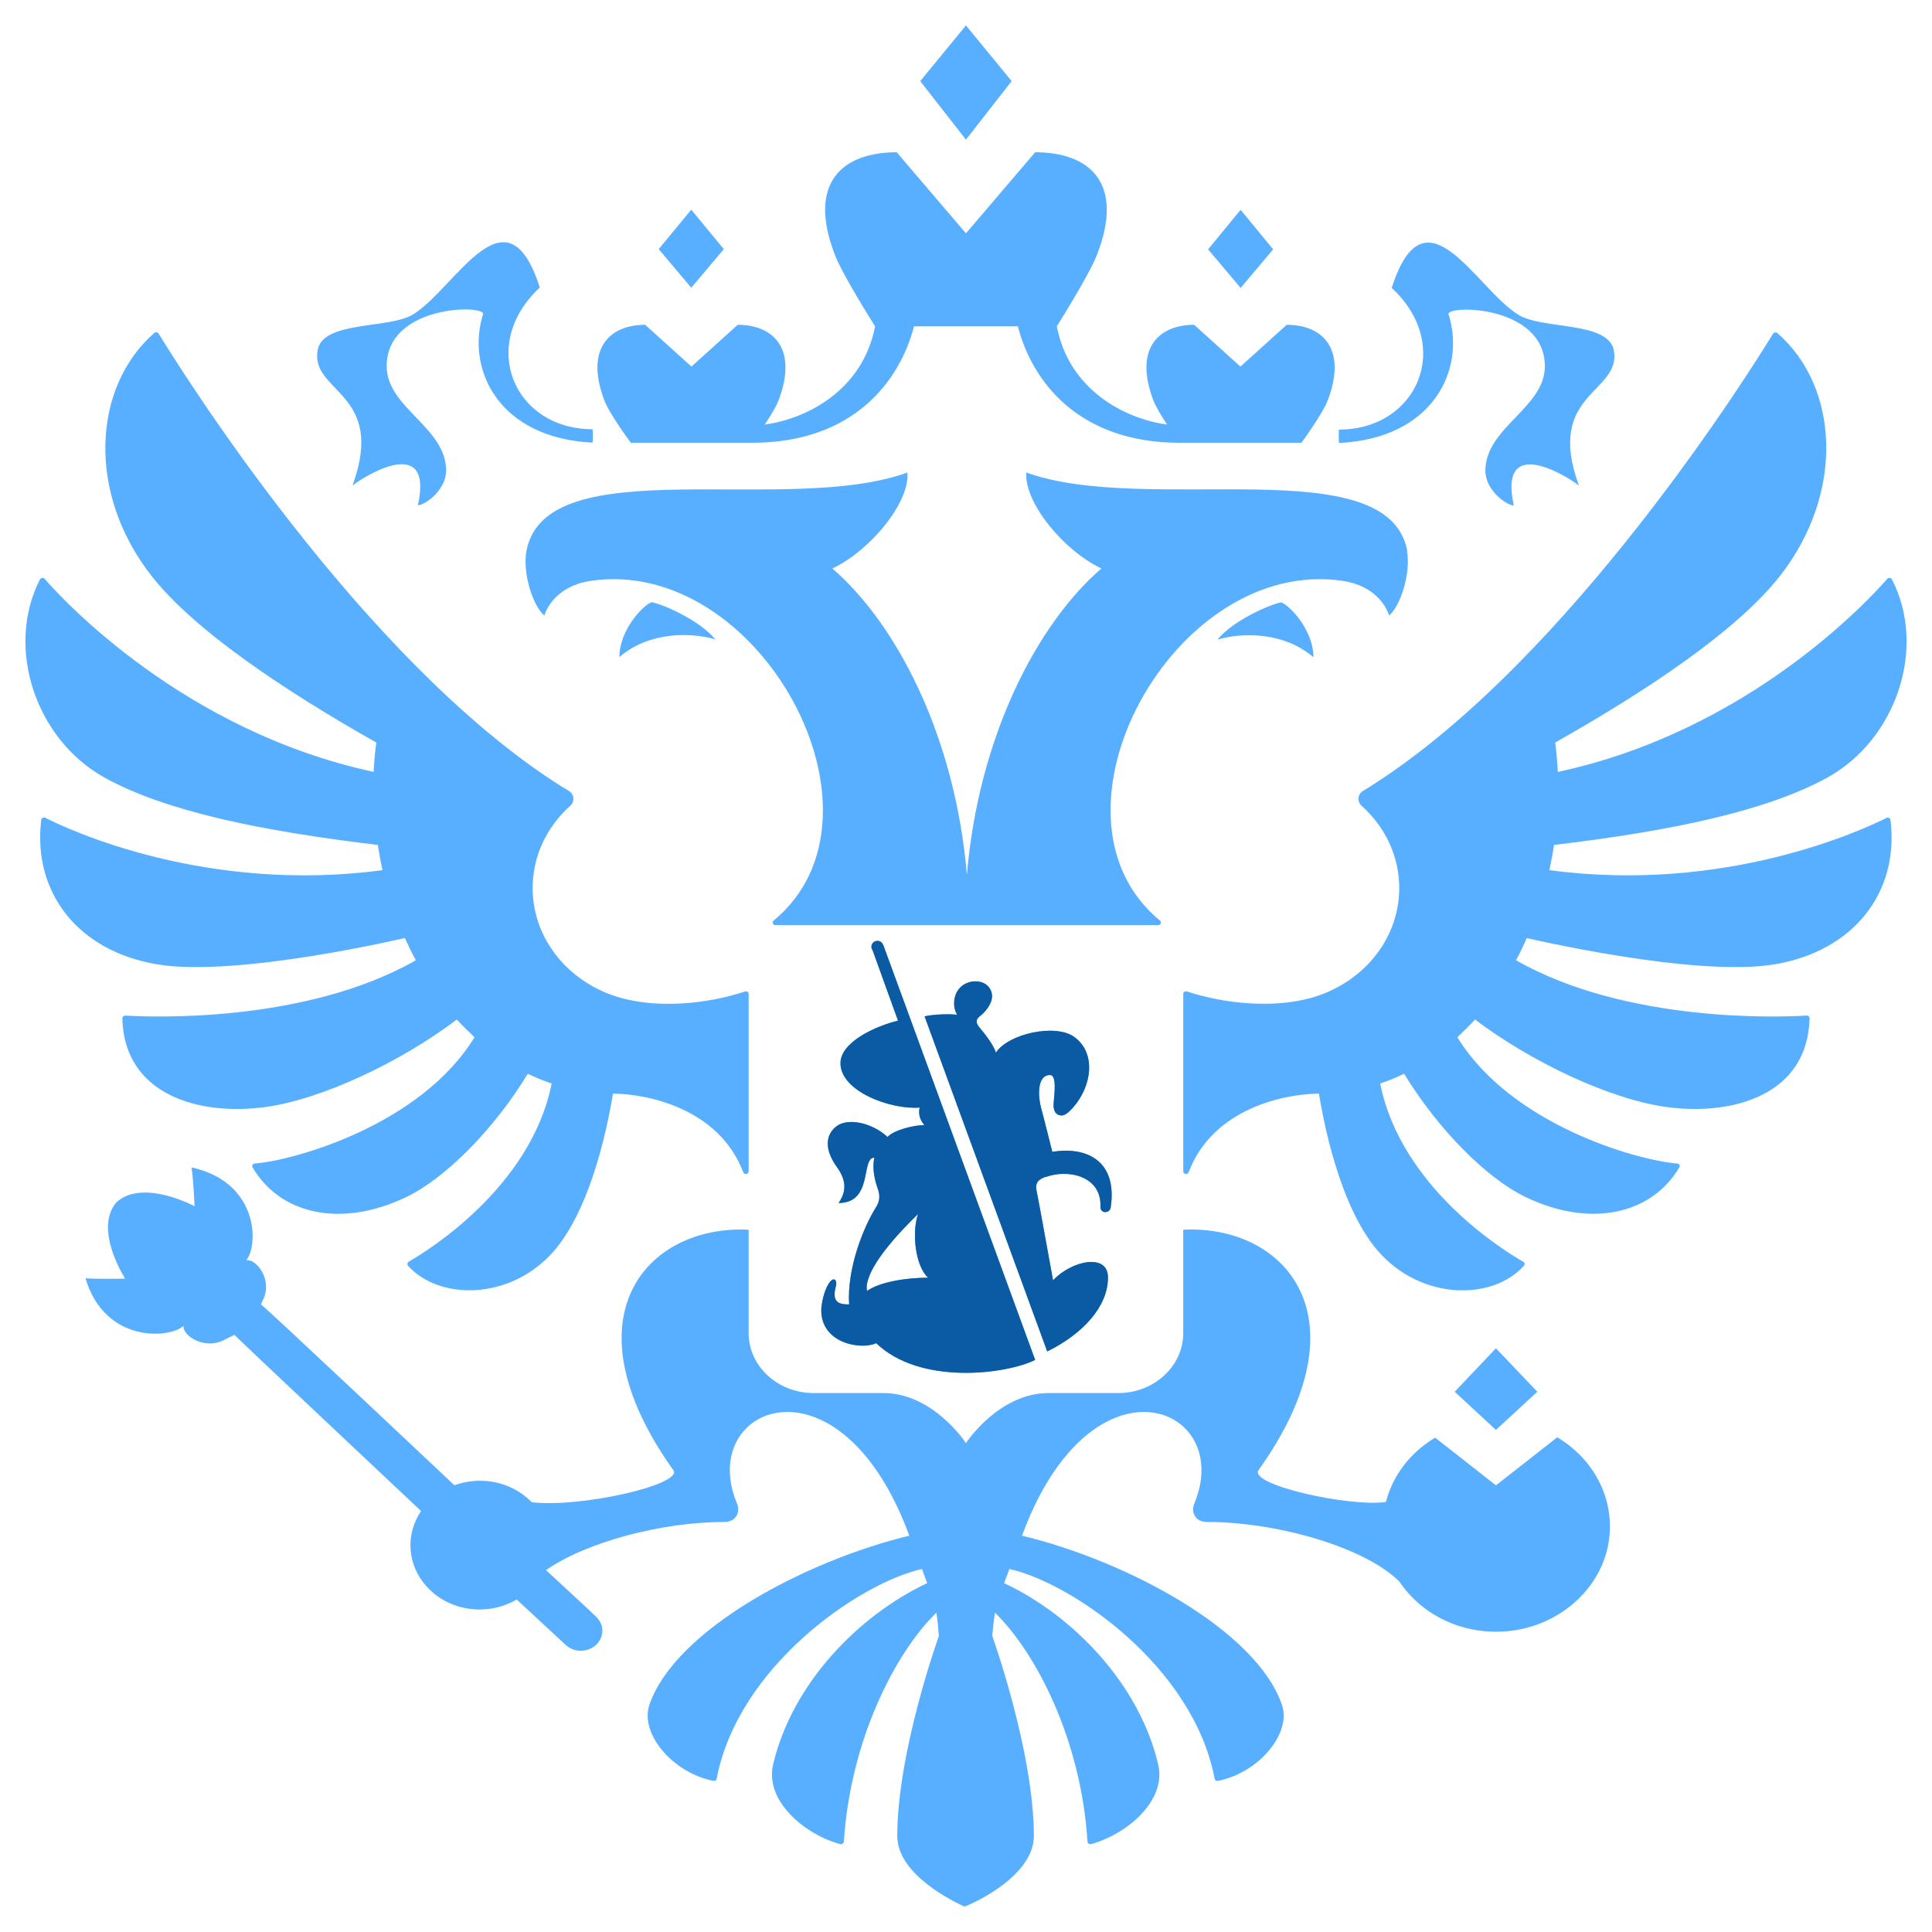 <svg width="76" height="76" viewBox="0 0 76 76" fill="none" xmlns="http://www.w3.org/2000/svg">
<g id="Property 1=Gossector">
<path id="GOV_RU_Landing-+News" d="M51.667 25.857C50.513 24.85 48.847 24.872 47.893 25.161C48.514 24.398 49.972 23.769 50.402 23.695C50.727 23.814 51.667 24.776 51.667 25.857ZM55.36 21.674C54.598 17.625 45.14 20.305 40.373 18.588C40.285 19.772 41.839 21.66 43.326 22.363C40.781 24.561 38.494 28.995 38.035 34.414C37.576 28.995 35.289 24.561 32.743 22.363C34.231 21.66 35.792 19.772 35.696 18.588C30.93 20.312 21.472 17.625 20.709 21.674C20.547 22.533 20.961 23.836 21.412 24.213C21.494 23.939 21.908 23.051 23.226 22.851C29.886 21.852 35.452 32.075 30.434 36.212C30.36 36.272 30.397 36.39 30.501 36.39H45.561C45.665 36.39 45.709 36.272 45.628 36.212C40.603 32.075 46.168 21.852 52.829 22.851C54.146 23.051 54.568 23.939 54.642 24.213C55.094 23.836 55.508 22.533 55.345 21.674H55.36ZM56.981 12.37C56.863 11.985 60.77 11.977 60.77 14.413C60.77 16.041 58.431 16.819 58.431 18.514C58.431 19.306 59.283 19.883 59.549 19.883C58.95 17.166 61.436 18.588 62.11 19.098C60.77 15.442 63.782 15.464 63.486 13.791C63.279 12.621 60.667 12.977 59.719 12.377C58.039 11.326 56.056 7.233 54.746 11.326C57.188 13.584 55.767 16.9 52.666 16.9C52.666 16.9 52.651 17.389 52.681 17.425C56.374 17.248 57.662 14.539 56.988 12.377L56.981 12.37ZM13.878 19.091C14.552 18.58 17.038 17.159 16.439 19.876C16.698 19.876 17.549 19.298 17.549 18.506C17.549 16.811 15.21 16.041 15.21 14.405C15.21 11.97 19.118 11.977 19 12.362C18.326 14.524 19.614 17.233 23.307 17.411C23.337 17.374 23.314 16.885 23.314 16.885C20.221 16.885 18.8 13.569 21.235 11.311C19.925 7.218 17.941 11.311 16.261 12.362C15.314 12.955 12.702 12.599 12.494 13.776C12.198 15.449 15.203 15.427 13.871 19.084L13.878 19.091ZM24.365 25.849C25.52 24.843 27.185 24.865 28.14 25.153C27.518 24.391 26.06 23.762 25.631 23.688C25.305 23.806 24.365 24.768 24.365 25.849ZM39.796 3.191L37.998 1L36.199 3.191L37.998 5.493L39.796 3.191ZM50.083 9.809L48.803 8.254L47.523 9.809L48.803 11.326L50.083 9.809ZM60.474 54.748L58.846 53.038L57.225 54.748L58.846 56.25L60.474 54.748ZM28.473 9.801L27.192 8.247L25.912 9.801L27.192 11.319L28.473 9.801ZM24.802 17.418H29.583C33.602 17.418 35.407 14.961 35.955 12.836H40.04C40.588 14.968 42.394 17.418 46.413 17.418H51.194C51.194 17.418 52.03 16.286 52.237 15.73C52.992 13.717 52.03 12.777 50.616 12.777L48.796 14.42L46.975 12.777C45.569 12.777 44.607 13.717 45.362 15.73C45.458 15.989 45.687 16.367 45.909 16.7C44.215 16.471 42.046 15.316 41.572 12.836C41.572 12.836 42.823 10.852 43.141 10.053C44.274 7.166 42.831 5.989 40.721 5.989L37.998 9.179L35.274 5.989C33.165 5.989 31.722 7.166 32.854 10.053C33.165 10.852 34.423 12.836 34.423 12.836C33.95 15.316 31.781 16.471 30.086 16.7C30.308 16.367 30.538 15.989 30.634 15.73C31.389 13.717 30.427 12.777 29.02 12.777L27.2 14.42L25.379 12.777C23.973 12.777 23.011 13.717 23.766 15.73C23.973 16.293 24.817 17.418 24.817 17.418H24.802ZM74.218 32.171C73.293 32.637 67.882 35.161 60.948 34.229C61.022 33.895 61.081 33.57 61.133 33.237C65.744 32.689 69.496 31.904 71.886 30.587C74.61 29.077 75.801 25.472 74.425 22.792C74.388 22.726 74.292 22.711 74.24 22.77C73.485 23.636 68.748 28.766 61.281 30.365C61.259 29.98 61.229 29.595 61.177 29.21C64.804 27.159 68.341 24.805 70.029 22.644C72.575 19.38 72.345 15.22 69.918 13.103C69.866 13.058 69.784 13.073 69.748 13.125C68.978 14.383 61.799 25.938 53.917 30.927C53.836 30.979 53.732 31.046 53.628 31.105C53.399 31.238 53.377 31.534 53.569 31.704C54.48 32.526 55.042 33.666 55.042 34.932C55.042 37.138 53.34 38.966 51.083 39.366C49.935 39.588 48.285 39.521 46.694 39.003C46.62 38.981 46.546 39.025 46.546 39.099V46.08C46.546 46.191 46.716 46.22 46.76 46.109C47.722 43.563 50.616 43.022 51.882 43.022C52.341 45.746 53.147 47.997 54.206 49.211C55.923 51.18 58.735 51.157 59.949 49.788C59.993 49.744 59.978 49.67 59.919 49.633C59.201 49.225 55.109 46.724 54.294 42.623C54.62 42.512 54.931 42.386 55.234 42.238C56.559 44.414 58.476 46.353 60.023 47.094C62.62 48.337 65.004 47.73 66.062 45.917C66.099 45.85 66.054 45.776 65.973 45.769C64.367 45.643 59.431 44.229 57.329 40.802C57.566 40.58 57.803 40.35 58.025 40.106C60.223 41.771 63.331 43.245 65.559 43.548C68.164 43.903 71.117 43.074 71.183 40.054C71.183 39.995 71.131 39.943 71.065 39.95C70.14 40.01 64.004 40.269 59.638 37.774C59.793 37.486 59.926 37.197 60.06 36.901C60.06 36.901 66.661 38.455 69.792 37.937C72.9 37.426 74.721 35.117 74.366 32.252C74.358 32.178 74.269 32.141 74.203 32.171H74.218ZM15.928 36.901C16.062 37.197 16.202 37.493 16.358 37.774C11.991 40.269 5.863 40.01 4.931 39.95C4.864 39.95 4.812 40.002 4.812 40.062C4.886 43.074 7.832 43.903 10.437 43.548C12.665 43.245 15.773 41.771 17.971 40.106C18.193 40.35 18.43 40.58 18.667 40.802C16.565 44.236 11.628 45.643 10.022 45.769C9.948 45.769 9.897 45.858 9.934 45.917C10.992 47.738 13.368 48.337 15.973 47.094C17.52 46.353 19.444 44.414 20.761 42.238C21.064 42.386 21.383 42.512 21.701 42.623C20.88 46.724 16.787 49.225 16.076 49.633C16.025 49.662 16.01 49.736 16.047 49.788C17.261 51.15 20.073 51.18 21.79 49.211C22.848 47.997 23.655 45.739 24.114 43.022C25.379 43.022 28.266 43.563 29.235 46.109C29.279 46.22 29.45 46.191 29.45 46.08V39.099C29.45 39.025 29.376 38.981 29.302 39.003C27.71 39.529 26.06 39.588 24.913 39.366C22.656 38.966 20.953 37.138 20.953 34.932C20.953 33.666 21.516 32.519 22.426 31.704C22.619 31.534 22.596 31.238 22.367 31.105C22.264 31.038 22.152 30.979 22.071 30.927C14.189 25.938 7.018 14.391 6.241 13.125C6.204 13.066 6.122 13.051 6.063 13.103C3.643 15.227 3.406 19.387 5.952 22.644C7.639 24.798 11.177 27.159 14.803 29.21C14.752 29.587 14.715 29.972 14.7 30.365C7.247 28.758 2.511 23.636 1.756 22.77C1.704 22.711 1.608 22.726 1.571 22.792C0.201 25.472 1.393 29.077 4.109 30.587C6.5 31.912 10.252 32.689 14.863 33.237C14.914 33.57 14.974 33.903 15.048 34.229C8.12 35.161 2.71 32.645 1.785 32.171C1.719 32.134 1.63 32.178 1.622 32.252C1.275 35.124 3.088 37.426 6.196 37.937C9.319 38.455 15.921 36.901 15.921 36.901H15.928ZM58.861 58.441L56.456 56.554C55.493 57.124 54.79 58.027 54.517 59.085C53.066 59.285 49.129 58.412 49.506 57.834C53.828 51.779 50.52 48.174 46.546 48.374V52.438C46.546 53.741 45.399 54.799 43.992 54.799H41.247C39.278 54.799 37.998 56.768 37.998 56.768C37.998 56.768 36.717 54.799 34.749 54.799H32.003C30.59 54.799 29.45 53.741 29.45 52.438V48.374C25.476 48.174 22.167 51.779 26.489 57.834C26.867 58.404 22.819 59.322 20.916 59.093C20.413 58.575 19.695 58.249 18.881 58.249C18.526 58.249 18.186 58.315 17.875 58.426C17.875 58.426 10.4 51.38 10.267 51.313L10.326 51.172C10.755 50.38 10.104 49.514 9.689 49.573C10.171 49.003 10.193 46.501 7.536 45.924C7.61 46.427 7.654 47.449 7.654 47.449C7.654 47.449 5.604 46.346 4.575 47.301C3.672 48.367 4.923 50.299 4.923 50.299C4.923 50.299 3.872 50.321 3.362 50.284C4.124 52.845 6.67 52.66 7.218 52.157C7.181 52.564 8.106 53.141 8.883 52.675L9.223 52.512C9.282 52.593 16.565 59.441 16.565 59.441C16.232 59.937 16.069 60.544 16.18 61.188C16.35 62.194 17.194 63.038 18.274 63.253C19.037 63.408 19.755 63.253 20.325 62.92L22.249 64.704C22.419 64.859 22.648 64.955 22.907 64.933C23.381 64.903 23.729 64.519 23.692 64.082C23.677 63.882 23.573 63.719 23.44 63.586C23.411 63.549 21.479 61.765 21.479 61.765C23.07 60.654 26.038 59.87 28.502 59.87C28.932 59.87 29.139 59.507 28.991 59.144C27.873 56.472 30.271 54.533 32.758 56.109C33.839 56.798 34.941 58.153 35.77 60.41C31.7 61.395 26.578 64.097 25.549 67.05C25.15 68.19 26.467 69.744 28.066 70.055C28.125 70.07 28.184 70.026 28.192 69.974C29.028 65.562 33.787 62.283 36.266 61.72C36.392 62.053 36.347 61.943 36.473 62.276C33.772 63.549 31.159 66.228 30.412 69.411C30.071 70.87 31.707 72.187 33.054 72.543C33.121 72.557 33.187 72.513 33.195 72.446C33.454 68.419 35.237 64.992 36.836 63.438C36.88 63.734 36.91 64.045 36.932 64.356C36.932 64.356 35.296 68.901 35.296 72.224C35.296 73.771 37.598 74.845 37.938 75C38.36 74.852 40.669 73.771 40.669 72.224C40.669 68.908 39.034 64.356 39.034 64.356C39.056 64.045 39.093 63.741 39.138 63.438C40.736 64.992 42.527 68.412 42.779 72.446C42.779 72.513 42.853 72.557 42.919 72.543C44.266 72.18 45.902 70.87 45.561 69.411C44.814 66.228 42.194 63.541 39.5 62.276C39.626 61.943 39.581 62.053 39.707 61.72C42.187 62.276 46.945 65.562 47.782 69.974C47.797 70.033 47.848 70.07 47.907 70.055C49.506 69.744 50.824 68.19 50.424 67.05C49.395 64.097 44.274 61.387 40.203 60.41C41.032 58.153 42.135 56.798 43.215 56.109C45.695 54.533 48.1 56.472 46.982 59.144C46.834 59.5 47.034 59.87 47.471 59.87C50.261 59.87 53.695 60.869 55.049 62.216C55.915 63.512 57.521 64.341 59.334 64.163C61.392 63.963 63.072 62.424 63.301 60.521C63.501 58.856 62.635 57.361 61.259 56.539L58.853 58.426L58.861 58.441ZM41.136 46.302C41.994 45.983 43.334 46.242 43.289 47.471C43.275 47.752 43.674 47.752 43.696 47.471C43.955 45.628 42.705 45.095 41.395 45.31C41.232 44.673 41.099 44.118 40.951 43.57C40.832 43.126 40.788 42.29 41.306 42.29C41.587 42.29 41.469 43.067 41.447 43.4C41.424 43.696 41.528 43.874 41.765 43.881C41.913 43.881 42.098 43.696 42.209 43.57C42.956 42.726 43.134 41.416 42.253 40.787C41.521 40.261 39.678 40.654 39.175 41.409C39.1 41.127 38.73 40.654 38.56 40.454C38.39 40.254 38.346 40.121 38.582 39.943C38.693 39.862 39.026 39.529 39.026 39.181C39.026 38.981 38.871 38.603 38.368 38.603C37.975 38.603 37.532 38.877 37.532 39.484C37.532 39.617 37.561 39.765 37.65 39.921C37.398 39.877 36.717 39.899 36.37 39.98L41.195 53.163C42.579 52.482 43.585 51.409 43.585 50.254C43.585 49.27 42.135 49.596 41.424 50.365C41.195 49.122 40.995 47.967 40.773 46.82C40.714 46.501 40.877 46.39 41.128 46.294L41.136 46.302ZM34.312 37.345L35.326 40.15C34.46 40.358 33.061 40.987 33.061 41.823C33.061 42.934 35.037 43.659 36.177 43.57C36.118 43.822 36.184 44.051 36.362 44.259C35.948 44.259 35.163 44.451 34.912 44.725C34.305 44.162 33.357 43.962 32.906 44.303C32.455 44.651 32.44 45.228 32.906 45.887C33.239 46.346 33.357 46.797 32.987 47.323C34.364 47.323 33.853 45.539 34.394 45.539C34.319 45.887 34.364 46.287 34.519 46.731C34.623 47.027 34.623 47.234 34.445 47.516C34.001 48.219 33.313 49.847 33.402 51.313C32.95 51.313 32.721 51.202 32.884 50.587C32.943 50.358 32.802 50.195 32.61 50.476C32.403 50.787 32.306 51.32 32.306 51.542C32.306 52.853 33.868 53.112 34.468 52.838C36.192 54.503 39.589 54.059 40.721 53.496L34.749 37.182C34.63 36.871 34.186 37.019 34.297 37.345H34.312ZM34.105 50.787C33.979 50.114 34.919 48.915 36.111 47.76C35.859 48.515 36.014 49.818 36.51 50.262C35.644 50.262 34.615 50.425 34.097 50.787H34.105Z" fill="#59AFFF"/>
<path id="GOV_RU_Landing-+News_2" d="M41.136 46.301C41.994 45.983 43.334 46.242 43.289 47.471C43.275 47.752 43.674 47.752 43.697 47.471C43.956 45.628 42.705 45.095 41.395 45.309C41.232 44.673 41.099 44.118 40.951 43.57C40.832 43.126 40.788 42.289 41.306 42.289C41.587 42.289 41.469 43.067 41.447 43.4C41.425 43.696 41.528 43.873 41.765 43.881C41.913 43.881 42.098 43.696 42.209 43.57C42.956 42.726 43.134 41.416 42.253 40.787C41.521 40.261 39.678 40.653 39.175 41.408C39.101 41.127 38.731 40.653 38.56 40.454C38.39 40.254 38.346 40.12 38.583 39.943C38.694 39.861 39.027 39.528 39.027 39.18C39.027 38.98 38.871 38.603 38.368 38.603C37.976 38.603 37.532 38.877 37.532 39.484C37.532 39.617 37.561 39.765 37.65 39.921C37.398 39.876 36.718 39.898 36.37 39.98L41.195 53.163C42.579 52.482 43.586 51.409 43.586 50.254C43.586 49.27 42.135 49.595 41.425 50.365C41.195 49.122 40.995 47.967 40.773 46.819C40.714 46.501 40.877 46.39 41.129 46.294L41.136 46.301ZM34.312 37.345L35.326 40.15C34.46 40.357 33.062 40.986 33.062 41.823C33.062 42.933 35.038 43.659 36.177 43.57C36.118 43.822 36.185 44.051 36.362 44.258C35.948 44.258 35.163 44.451 34.912 44.725C34.305 44.162 33.358 43.962 32.906 44.303C32.455 44.651 32.44 45.228 32.906 45.887C33.239 46.346 33.358 46.797 32.987 47.323C34.364 47.323 33.853 45.539 34.394 45.539C34.32 45.887 34.364 46.286 34.52 46.731C34.623 47.027 34.623 47.234 34.446 47.515C34.001 48.218 33.313 49.847 33.402 51.313C32.95 51.313 32.721 51.202 32.884 50.587C32.943 50.358 32.803 50.195 32.61 50.476C32.403 50.787 32.307 51.32 32.307 51.542C32.307 52.852 33.868 53.111 34.468 52.837C36.192 54.503 39.589 54.059 40.721 53.496L34.749 37.182C34.63 36.871 34.187 37.019 34.297 37.345H34.312ZM34.105 50.787C33.979 50.114 34.919 48.914 36.111 47.76C35.859 48.515 36.014 49.817 36.51 50.261C35.644 50.261 34.616 50.424 34.098 50.787H34.105Z" fill="#0A5AA4"/>
</g>
</svg>
